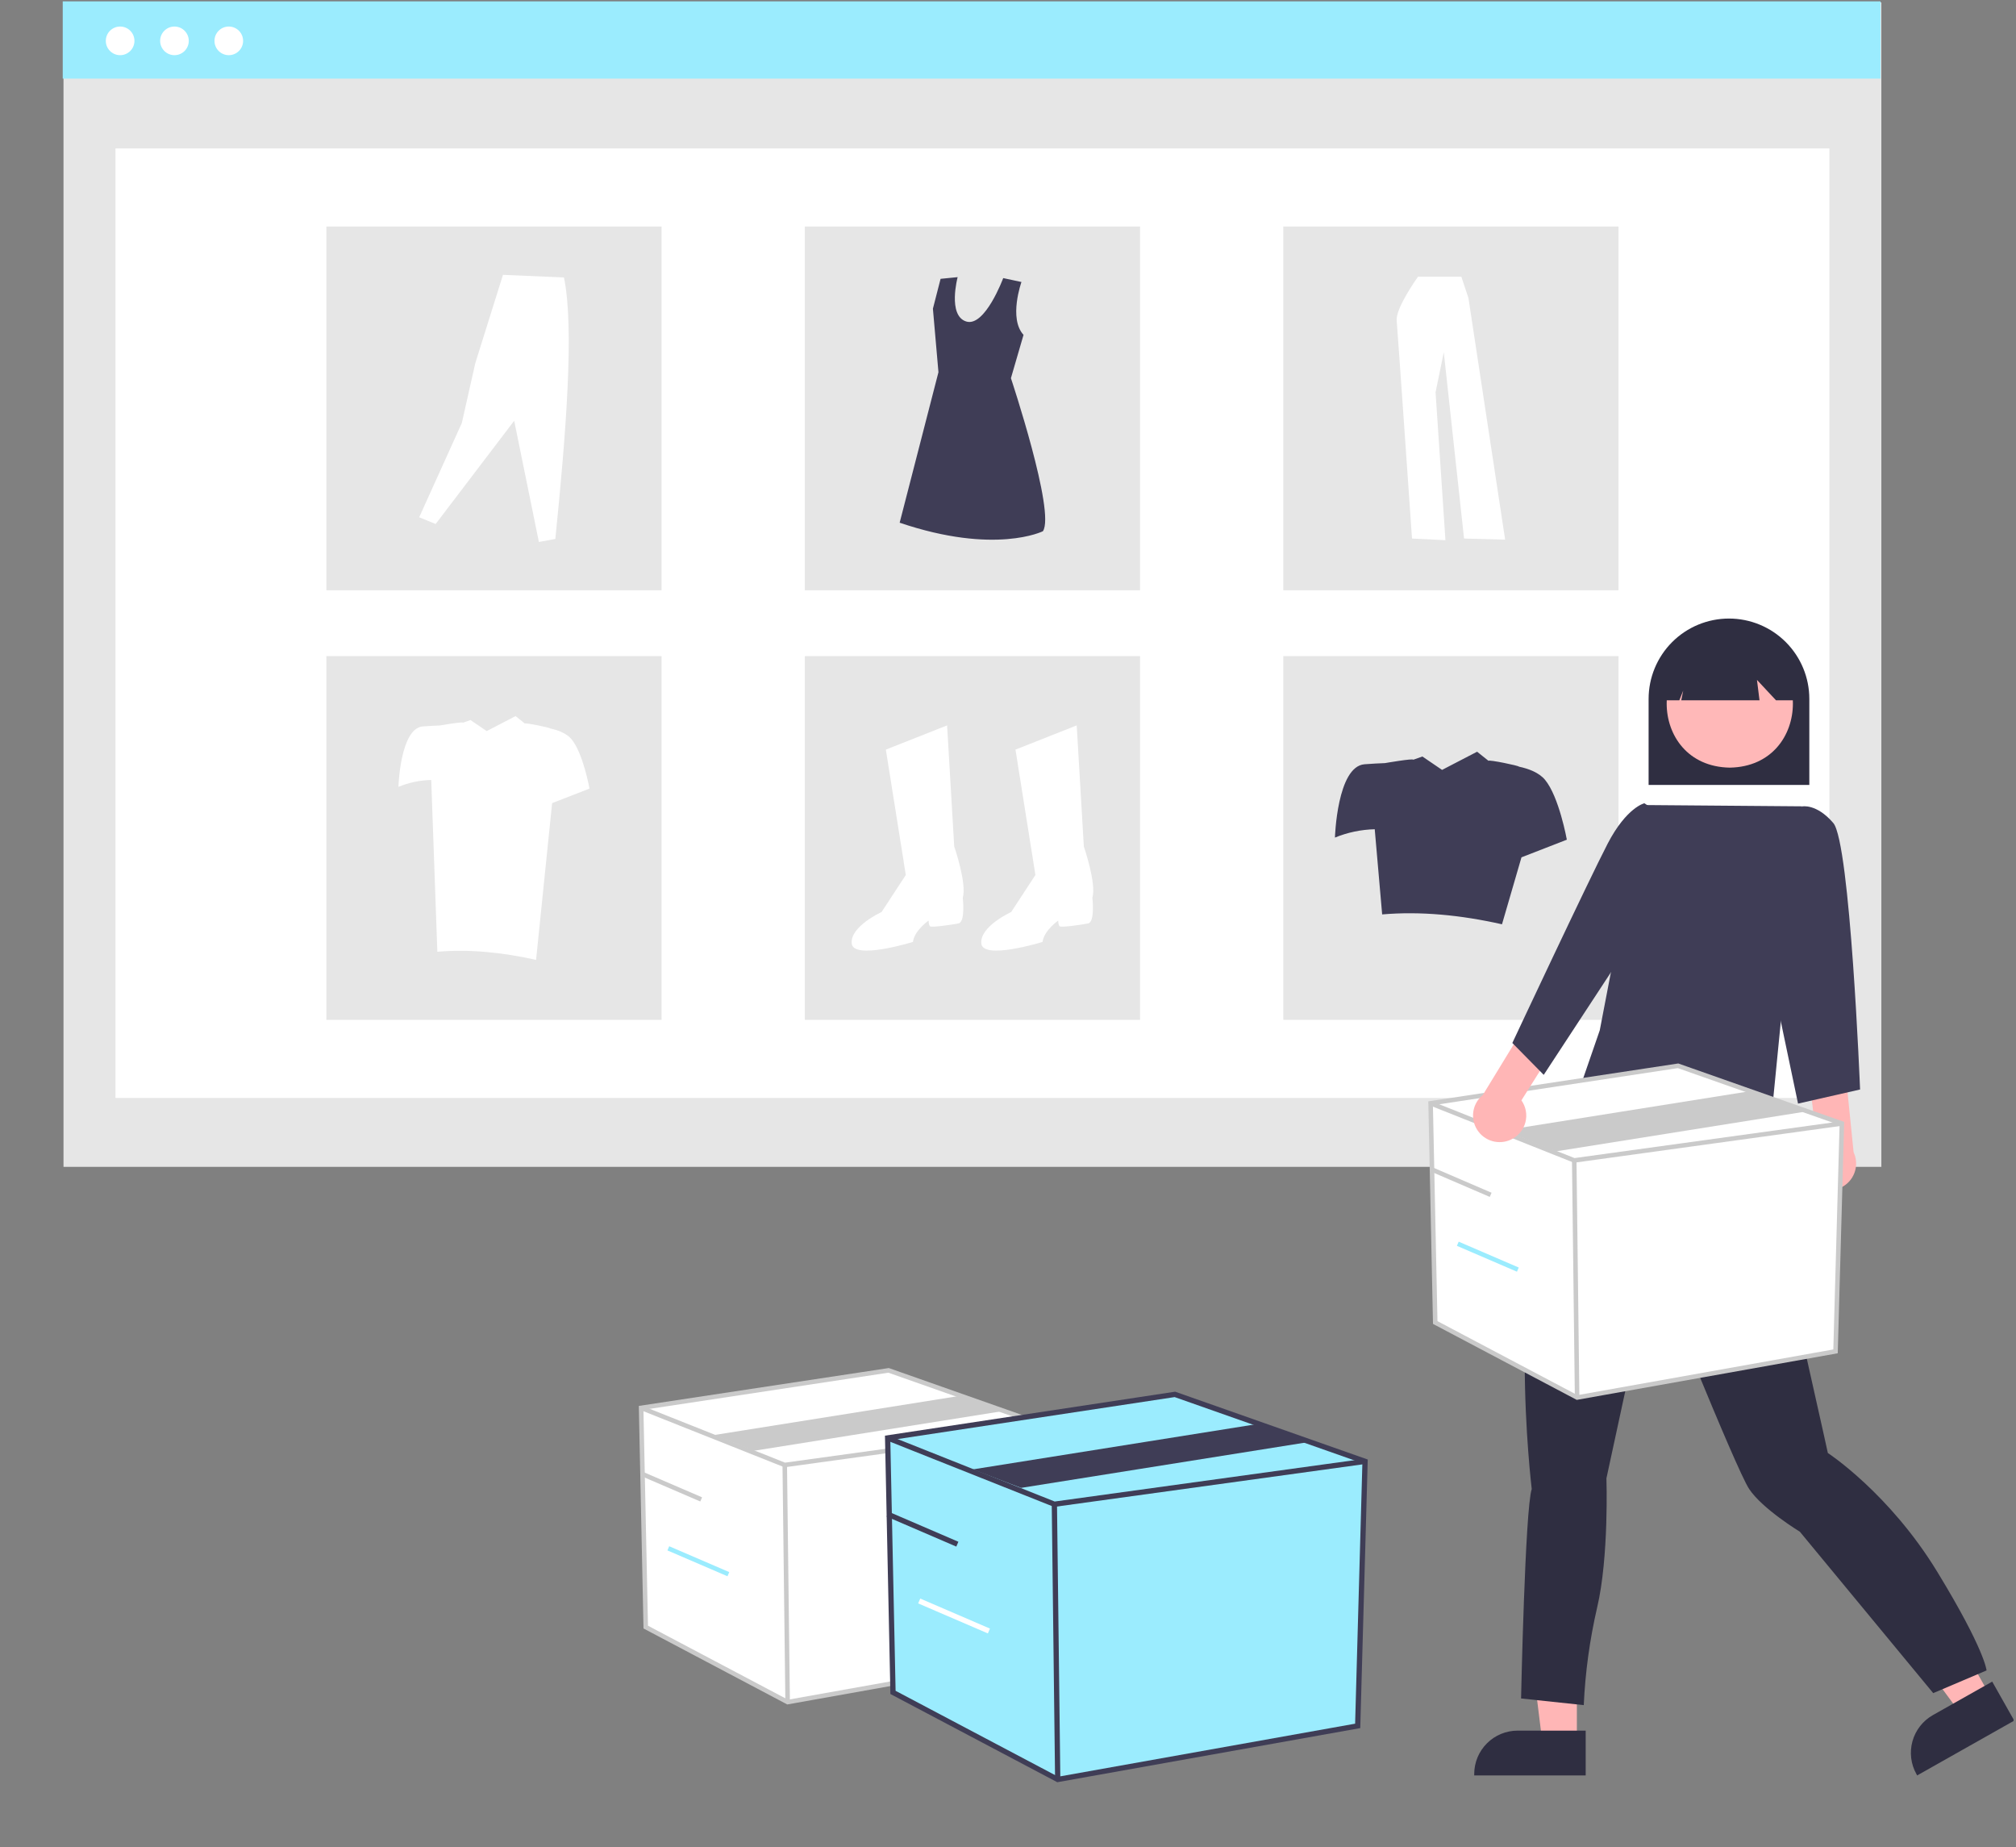 <svg xmlns="http://www.w3.org/2000/svg" width="715" height="655" viewBox="0 0 715 655" fill="none"><rect x="0" y="0" width="715" height="655" fill="#808080" stroke="none"/><g clip-path="url(#clip0_939_3756)"><path d="M667.25 0.85H22.525V413.76H667.25V0.85Z" fill="#E6E6E6"></path><path d="M648.814 52.639H40.961V389.332H648.814V52.639Z" fill="white"></path><path d="M666.975 0.484H22.25V27.874H666.975V0.484Z" fill="#9BECFE"></path><path d="M42.605 19.565C45.409 19.565 47.682 17.292 47.682 14.488C47.682 11.684 45.409 9.411 42.605 9.411C39.801 9.411 37.528 11.684 37.528 14.488C37.528 17.292 39.801 19.565 42.605 19.565Z" fill="white"></path><path d="M61.874 19.565C64.678 19.565 66.951 17.292 66.951 14.488C66.951 11.684 64.678 9.411 61.874 9.411C59.07 9.411 56.797 11.684 56.797 14.488C56.797 17.292 59.07 19.565 61.874 19.565Z" fill="white"></path><path d="M81.143 19.565C83.947 19.565 86.22 17.292 86.22 14.488C86.22 11.684 83.947 9.411 81.143 9.411C78.34 9.411 76.066 11.684 76.066 14.488C76.066 17.292 78.34 19.565 81.143 19.565Z" fill="white"></path><path d="M234.637 80.332H115.75V209.314H234.637V80.332Z" fill="#E6E6E6"></path><path d="M404.33 80.332H285.443V209.314H404.33V80.332Z" fill="#E6E6E6"></path><path d="M574.022 80.332H455.135V209.314H574.022V80.332Z" fill="#E6E6E6"></path><path d="M234.637 232.66H115.75V361.642H234.637V232.66Z" fill="#E6E6E6"></path><path d="M404.33 232.66H285.443V361.642H404.33V232.66Z" fill="#E6E6E6"></path><path d="M574.022 232.66H455.135V361.642H574.022V232.66Z" fill="#E6E6E6"></path><path d="M314.178 265.81L335.9 257.222L338.426 300.161C338.426 300.161 342.972 313.295 341.457 318.347C341.457 318.347 342.467 326.935 339.941 327.44C337.415 327.945 330.341 328.956 329.841 328.45C329.341 327.944 329.336 326.429 329.336 326.429C329.336 326.429 324.284 329.965 323.779 334.006C323.779 334.006 302.562 340.573 302.057 334.511C301.552 328.449 312.665 323.397 312.665 323.397L321.253 310.263L314.178 265.81Z" fill="white"></path><path d="M360.15 265.81L381.869 257.222L384.395 300.161C384.395 300.161 388.941 313.295 387.426 318.347C387.426 318.347 388.436 326.935 385.91 327.44C383.384 327.945 376.31 328.956 375.81 328.45C375.31 327.944 375.305 326.429 375.305 326.429C375.305 326.429 370.253 329.965 369.748 334.006C369.748 334.006 348.531 340.573 348.026 334.511C347.521 328.449 358.634 323.397 358.634 323.397L367.222 310.263L360.15 265.81Z" fill="white"></path><path d="M362.272 99.994C362.272 99.994 357.647 112.918 363.006 118.746L358.538 134.099C358.538 134.099 374.412 181.721 369.877 188.373C369.877 188.373 352.945 196.839 319.077 185.349L332.834 131.982L330.869 109.456L333.59 98.873L339.637 98.273C339.637 98.273 336.009 111.879 342.661 113.996C349.313 116.113 355.802 98.613 355.802 98.613L362.272 99.994Z" fill="#3F3D56"></path><path d="M148.671 183.421L154.508 185.809L182.366 149.196L191.121 192.176L196.958 191.115C200.702 154.06 203.758 116.265 200.009 98.389L178.386 97.46L168.57 128.771L163.794 149.996L148.671 183.421Z" fill="white"></path><path d="M502.928 98.097C502.928 98.097 494.962 109.171 495.351 113.64C495.74 118.109 500.791 190.967 500.791 190.967L512.643 191.55L509.143 139.092L512.057 124.909L519.246 190.967L533.818 191.356L520.801 105.675L518.275 98.098L502.928 98.097Z" fill="white"></path><path d="M547.95 276.503C545.835 273.965 542.199 272.593 538.708 271.851C538.808 271.534 528.09 269.319 527.908 269.775L523.867 266.556L511.45 273.003L504.473 268.253L501.232 269.403C501.364 268.831 491.171 270.597 491.171 270.597C489.224 270.667 486.737 270.789 483.953 271.003C474.204 271.753 473.453 297.003 473.453 297.003C477.939 295.168 482.721 294.166 487.566 294.048L490.201 324.248C503.754 323.086 517.968 324.438 532.701 327.748L539.61 304.008L555.699 297.751C555.699 297.751 552.95 282.502 547.95 276.503Z" fill="#3F3D56"></path><path d="M202.691 262.122C200.948 260.031 197.953 258.9 195.076 258.289C195.162 258.027 186.327 256.203 186.176 256.579L182.846 253.927L172.617 259.239L166.868 255.326L164.198 256.274C164.307 255.803 155.908 257.257 155.908 257.257C154.308 257.315 152.254 257.415 149.961 257.592C141.928 258.21 141.31 279.013 141.31 279.013C145.006 277.501 148.946 276.676 152.939 276.578L155.11 337.492C166.277 336.534 177.989 337.649 190.125 340.376L195.817 284.786L209.074 279.631C209.074 279.631 206.81 267.067 202.691 262.122Z" fill="white"></path><path d="M584.7 278.335H641.7V247.835C641.7 240.276 638.698 233.027 633.353 227.682C628.008 222.338 620.759 219.335 613.2 219.335C605.642 219.335 598.392 222.338 593.048 227.682C587.703 233.027 584.7 240.276 584.7 247.835V278.335Z" fill="#2F2E41"></path><path d="M559.255 617.679H546.996L541.163 570.387H559.257L559.255 617.679Z" fill="#FFB6B6"></path><path d="M562.382 613.676H538.237C534.156 613.677 530.243 615.298 527.358 618.183C524.472 621.068 522.851 624.981 522.851 629.061V629.561H562.382V613.676Z" fill="#2F2E41"></path><path d="M705.809 601.318L695.133 607.345L666.805 569.034L682.562 560.139L705.809 601.318Z" fill="#FFB6B6"></path><path d="M706.563 596.295L685.539 608.161C681.985 610.168 679.374 613.503 678.28 617.435C677.186 621.366 677.698 625.571 679.705 629.124L679.951 629.559L714.375 610.126L706.563 596.295Z" fill="#2F2E41"></path><path d="M627.455 405.009L628.401 409.739C628.401 409.739 631.239 412.577 629.82 413.996C628.401 415.415 628.874 422.038 628.874 422.038C629.668 434.114 645.447 501.974 648.269 515.227C648.269 515.227 670.029 529.418 687.058 557.327C704.087 585.236 704.558 592.332 704.558 592.332L685.64 600.375L638.34 543.137C638.34 543.137 625.095 535.095 620.364 528C615.633 520.905 586.3 447.582 586.3 447.582L569.74 524.215C569.74 524.215 570.686 552.124 566.429 570.1C563.811 581.444 562.228 593.002 561.699 604.632L539.466 602.267C539.466 602.267 540.885 535.095 543.25 527.999C543.25 527.999 533.316 446.163 553.184 413.523L569.196 370.836L584.878 364.8L627.455 405.009Z" fill="#2F2E41"></path><path d="M613.494 226.791C583.647 227.301 583.652 271.698 613.494 272.203C643.339 271.693 643.335 227.296 613.494 226.791Z" fill="#FFB8B8"></path><path d="M590.523 248.319H595.596L596.977 244.865L596.286 248.319H624.031L623.131 241.092L629.875 248.319H636.602V244.403C636.605 241.378 636.011 238.381 634.855 235.585C633.699 232.79 632.004 230.249 629.866 228.108C627.729 225.967 625.19 224.268 622.396 223.109C619.601 221.949 616.606 221.351 613.581 221.349C610.555 221.346 607.559 221.94 604.763 223.096C601.967 224.252 599.426 225.947 597.286 228.085C595.145 230.223 593.446 232.761 592.286 235.555C591.127 238.35 590.529 241.345 590.526 244.37V244.403L590.523 248.319Z" fill="#2F2E41"></path><path d="M582.716 285.461L639.116 285.918L627.2 406.835C627.2 406.835 561.241 403.354 561.2 383.221L567.379 365.33L582.716 285.461Z" fill="#3F3D56"></path><path d="M641.54 418.525C640.673 417.463 640.05 416.224 639.713 414.895C639.377 413.566 639.336 412.18 639.594 410.833C639.851 409.487 640.401 408.213 641.203 407.102C642.006 405.991 643.043 405.07 644.24 404.403L641.789 383.116L654.362 378.471L657.401 408.582C658.382 410.667 658.566 413.04 657.916 415.251C657.267 417.462 655.831 419.359 653.878 420.583C651.925 421.807 649.592 422.274 647.318 421.895C645.045 421.515 642.99 420.316 641.54 418.525Z" fill="#FFB6B6"></path><path d="M631.7 296.335L639.121 285.962C639.121 285.962 644.2 284.835 650.2 291.835C656.2 298.835 659.7 386.335 659.7 386.335L637.7 391.335L624.7 329.335L631.7 296.335Z" fill="#3F3D56"></path><path d="M507.385 391.224L509.021 468.961L559.346 495.556L650.994 479.19L653.245 398.384L595.146 377.926L507.385 391.224Z" fill="white"></path><path d="M559.215 496.395L508.228 469.45L506.566 390.535L595.224 377.102L595.413 377.168L654.065 397.82L651.78 479.866L559.215 496.395ZM509.815 468.471L559.477 494.716L650.21 478.513L652.425 398.947L595.069 378.75L508.203 391.912L509.815 468.471Z" fill="#CACACA"></path><path d="M558.223 412.301L558.026 412.223L507.088 391.97L507.681 390.477L558.423 410.651L653.135 397.588L653.355 399.18L558.223 412.301Z" fill="#CACACA"></path><path d="M559.127 411.466L557.52 411.485L558.542 495.565L560.15 495.545L559.127 411.466Z" fill="#CACACA"></path><path d="M551.786 408.276L533.424 400.832L621.819 386.747L640.181 394.19L551.786 408.276Z" fill="#CACACA"></path><path d="M507.702 413.774L507.066 415.25L528.363 424.419L528.998 422.943L507.702 413.774Z" fill="#CACACA"></path><path d="M517.346 440.294L516.71 441.771L538.006 450.94L538.642 449.464L517.346 440.294Z" fill="#9BECFE"></path><path d="M227.385 499.224L229.021 576.961L279.346 603.556L370.994 587.19L373.245 506.384L315.146 485.926L227.385 499.224Z" fill="white"></path><path d="M279.215 604.395L228.228 577.45L226.566 498.535L315.224 485.102L315.413 485.168L374.065 505.82L371.78 587.866L279.215 604.395ZM229.815 576.471L279.477 602.716L370.21 586.513L372.425 506.947L315.069 486.75L228.203 499.912L229.815 576.471Z" fill="#CACACA"></path><path d="M278.223 520.301L278.026 520.223L227.088 499.97L227.681 498.477L278.423 518.651L373.135 505.588L373.355 507.18L278.223 520.301Z" fill="#CACACA"></path><path d="M279.127 519.466L277.52 519.485L278.542 603.565L280.15 603.545L279.127 519.466Z" fill="#CACACA"></path><path d="M267.338 514.446L253.424 508.832L341.819 494.747L355.732 500.361L267.338 514.446Z" fill="#CACACA"></path><path d="M227.702 521.774L227.066 523.25L248.363 532.419L248.998 530.943L227.702 521.774Z" fill="#CACACA"></path><path d="M237.346 548.294L236.71 549.77L258.006 558.939L258.642 557.463L237.346 548.294Z" fill="#9BECFE"></path><path d="M314.812 509.881L316.713 600.122L375.132 630.994L481.521 611.996L484.133 518.193L416.69 494.445L314.812 509.881Z" fill="#9BECFE"></path><path d="M374.98 631.969L315.792 600.69L313.863 509.082L416.781 493.488L417 493.565L485.085 517.539L482.433 612.781L374.98 631.969ZM317.634 599.554L375.284 630.019L480.61 611.211L483.182 518.847L416.6 495.402L315.763 510.681L317.634 599.554Z" fill="#3F3D56"></path><path d="M373.828 534.35L373.6 534.259L314.468 510.749L315.157 509.015L374.06 532.434L484.005 517.27L484.26 519.118L373.828 534.35Z" fill="#3F3D56"></path><path d="M374.877 533.38L373.012 533.403L374.199 631.005L376.065 630.983L374.877 533.38Z" fill="#3F3D56"></path><path d="M362.138 527.597L345.04 521.038L447.652 504.687L464.751 511.246L362.138 527.597Z" fill="#3F3D56"></path><path d="M315.181 536.059L314.443 537.773L339.165 548.417L339.903 546.703L315.181 536.059Z" fill="#3F3D56"></path><path d="M326.377 566.845L325.639 568.559L350.36 579.203L351.098 577.489L326.377 566.845Z" fill="white"></path><path d="M535.918 404.077C537.159 403.494 538.257 402.647 539.135 401.594C540.013 400.542 540.649 399.309 540.999 397.984C541.349 396.659 541.405 395.273 541.162 393.924C540.918 392.576 540.382 391.296 539.591 390.177L551.013 372.047L541.689 362.419L525.918 388.248C524.126 389.702 522.93 391.763 522.556 394.04C522.182 396.317 522.656 398.653 523.889 400.603C525.121 402.554 527.026 403.986 529.243 404.626C531.46 405.266 533.835 405.071 535.918 404.078V404.077Z" fill="#FFB6B6"></path><path d="M591.383 290.227L583.2 284.835C583.2 284.835 576.885 286.251 570.169 299.169C563.453 312.087 536.369 369.841 536.369 369.841L547.502 381.141L577.202 335.832L591.383 290.227Z" fill="#3F3D56"></path></g><defs><clipPath id="clip0_939_3756"><rect width="714" height="654" fill="white" transform="translate(0.125 0.242)"></rect></clipPath></defs></svg>